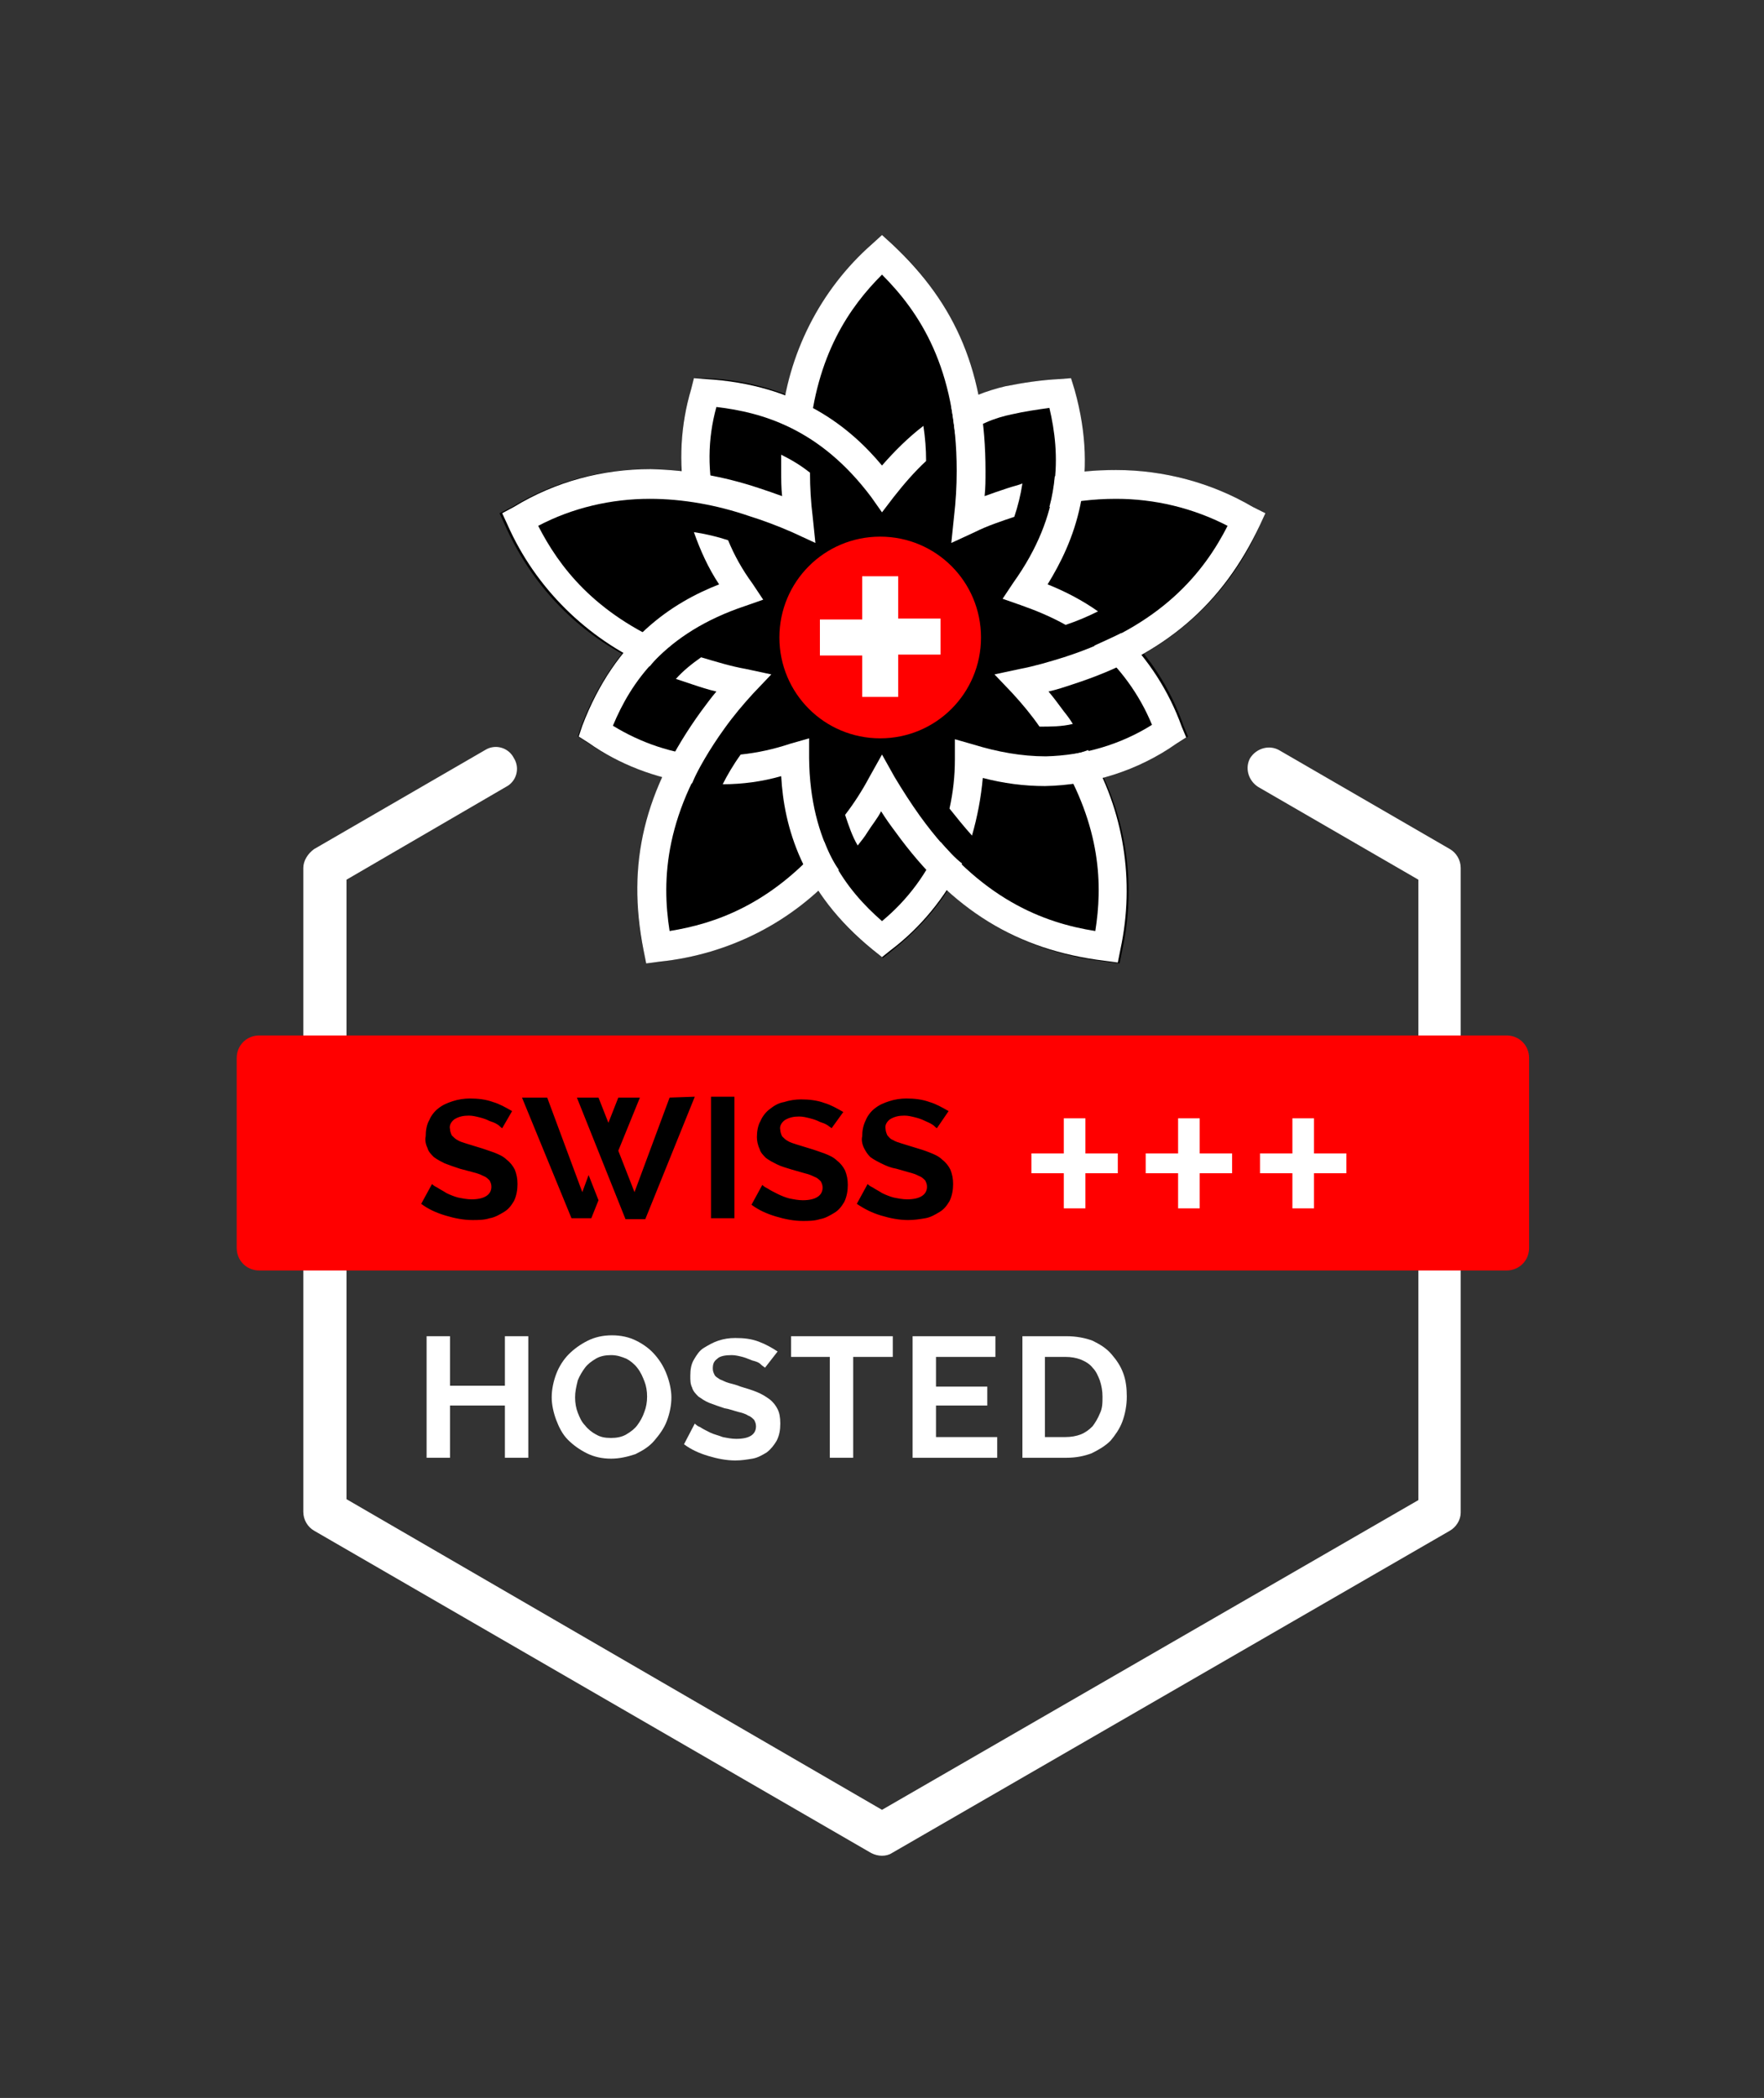 <?xml version="1.0" encoding="utf-8"?>
<!-- Generator: Adobe Illustrator 26.5.0, SVG Export Plug-In . SVG Version: 6.00 Build 0)  -->
<svg version="1.1" id="Layer_1" xmlns="http://www.w3.org/2000/svg" xmlns:xlink="http://www.w3.org/1999/xlink" x="0px" y="0px"
	 viewBox="0 0 196 233" style="enable-background:new 0 0 196 233;" xml:space="preserve">
<rect x="0" y="0" width="196" height="233" fill="#333333" stroke="none"/>
<style type="text/css">
	.st0{fill:none;}
	.st1{fill:#FFFFFF;}
	.st2{fill:#FF0000;}
	.st3{fill-rule:evenodd;clip-rule:evenodd;fill:#FF0000;}
</style>
<g id="Hintergrund">
	<rect class="st0" width="196" height="233"/>
</g>
<g id="Layout">
	<g id="Swiss_Union_Label_Hosting_3">
		<path id="Kubus" class="st1" d="M98,206.1c-0.4,0-0.8-0.1-1.2-0.3L34.9,170c-0.7-0.4-1.2-1.2-1.2-2.1V96.4c0-0.8,0.5-1.6,1.2-2.1
			l19-11c1.1-0.7,2.6-0.3,3.2,0.9c0.7,1.1,0.3,2.6-0.9,3.2l0,0L38.5,97.7v68.8L98,201l59.6-34.4V97.7l-17.8-10.3
			c-1.1-0.7-1.5-2.1-0.9-3.2c0.7-1.1,2.1-1.5,3.2-0.9l19,11c0.7,0.4,1.2,1.2,1.2,2.1V168c0,0.8-0.5,1.6-1.2,2l-62,35.8
			C98.8,206,98.4,206.1,98,206.1z"/>
		<path id="Balken" class="st2" d="M28.8,115h138.6c1.4,0,2.5,1.1,2.5,2.5v21.1c0,1.4-1.1,2.5-2.5,2.5H28.8c-1.4,0-2.5-1.1-2.5-2.5
			v-21.1C26.3,116.1,27.4,115,28.8,115z"/>
		<path id="_" class="st1" d="M124.2,128.1v2.2h-3.6v3.9h-2.4v-3.9h-3.6v-2.2h3.6v-3.9h2.4v3.9H124.2z M136.9,128.1v2.2h-3.6v3.9
			h-2.4v-3.9h-3.6v-2.2h3.6v-3.9h2.4v3.9H136.9z M149.6,128.1v2.2H146v3.9h-2.4v-3.9H140v-2.2h3.6v-3.9h2.4v3.9H149.6z"/>
		<path id="Swiss" d="M65.4,130.5l1.1,2.8l-0.8,2h-2.2L58,121.9h2.8l3.9,10.5L65.4,130.5z M74.4,121.9l-3.9,10.5l-1.8-4.6l2.4-5.9
			h-2.4l-1.1,2.8l-1.1-2.8h-2.4l5.4,13.5h2.2l5.5-13.6L74.4,121.9z M55.8,125.3c-0.2-0.1-0.3-0.3-0.5-0.4c-0.3-0.2-0.6-0.3-0.9-0.4
			c-0.4-0.2-0.7-0.3-1.1-0.4c-0.4-0.1-0.8-0.2-1.2-0.2c-0.6,0-1.1,0.1-1.6,0.4c-0.4,0.3-0.6,0.7-0.5,1.1c0,0.2,0.1,0.5,0.2,0.7
			c0.2,0.2,0.4,0.4,0.6,0.5c0.3,0.2,0.7,0.3,1,0.4l1.3,0.4c0.7,0.2,1.2,0.4,1.8,0.6c0.5,0.2,1,0.4,1.4,0.8c0.4,0.3,0.7,0.7,0.9,1.1
			c0.2,0.5,0.3,1,0.3,1.6c0,0.6-0.1,1.3-0.4,1.9c-0.3,0.5-0.6,0.9-1.1,1.2c-0.5,0.3-1,0.6-1.6,0.7c-0.6,0.2-1.3,0.2-1.9,0.2
			c-1,0-2-0.2-3-0.5c-1-0.3-1.9-0.7-2.7-1.3l1.2-2.2c0.2,0.2,0.4,0.3,0.6,0.4c0.3,0.2,0.7,0.4,1,0.6c0.4,0.2,0.9,0.4,1.3,0.5
			c0.5,0.1,1,0.2,1.5,0.2c1.4,0,2.2-0.5,2.2-1.4c0-0.3-0.1-0.5-0.2-0.7c-0.2-0.2-0.4-0.4-0.7-0.5c-0.4-0.2-0.7-0.3-1.1-0.4l-1.5-0.4
			c-0.6-0.2-1.2-0.4-1.7-0.6c-0.4-0.2-0.8-0.4-1.2-0.7c-0.3-0.3-0.6-0.6-0.7-1c-0.2-0.4-0.3-0.9-0.2-1.3c0-0.6,0.1-1.3,0.4-1.8
			c0.2-0.5,0.6-1,1-1.3c0.5-0.4,1-0.6,1.6-0.8c0.6-0.2,1.3-0.3,1.9-0.3c0.9,0,1.8,0.1,2.6,0.4c0.7,0.2,1.4,0.6,2.1,1L55.8,125.3z
			 M79,135.3v-13.5h2.6v13.5H79z M92.4,125.3c-0.1-0.1-0.3-0.2-0.4-0.3c-0.3-0.2-0.6-0.3-0.9-0.4c-0.4-0.2-0.7-0.3-1.1-0.4
			c-0.4-0.1-0.8-0.2-1.2-0.2c-0.6,0-1.1,0.1-1.6,0.4c-0.4,0.3-0.6,0.7-0.5,1.1c0,0.2,0.1,0.5,0.2,0.7c0.2,0.2,0.4,0.4,0.6,0.5
			c0.3,0.2,0.7,0.3,1,0.4l1.3,0.4c0.7,0.2,1.2,0.4,1.8,0.6c0.5,0.2,1,0.4,1.4,0.8c0.4,0.3,0.7,0.7,0.9,1.1c0.2,0.5,0.3,1,0.3,1.6
			c0,0.6-0.1,1.3-0.4,1.9c-0.3,0.5-0.6,0.9-1.1,1.2c-0.5,0.3-1,0.6-1.6,0.7c-0.6,0.2-1.3,0.2-1.9,0.2c-1,0-2-0.2-3-0.5
			c-1-0.3-1.9-0.7-2.7-1.3l1.2-2.2c0.2,0.2,0.4,0.3,0.6,0.4c0.3,0.2,0.7,0.4,1.1,0.6c0.4,0.2,0.9,0.4,1.3,0.5c0.5,0.1,1,0.2,1.5,0.2
			c1.4,0,2.2-0.5,2.2-1.4c0-0.3-0.1-0.5-0.2-0.7c-0.2-0.2-0.4-0.4-0.7-0.5c-0.4-0.2-0.7-0.3-1.1-0.4l-1.4-0.4
			c-0.6-0.2-1.1-0.3-1.7-0.6c-0.4-0.2-0.8-0.4-1.2-0.7c-0.3-0.3-0.6-0.6-0.7-1c-0.2-0.4-0.3-0.9-0.3-1.3c0-0.6,0.1-1.3,0.4-1.8
			c0.2-0.5,0.6-1,1-1.3c0.5-0.4,1-0.7,1.6-0.8c0.6-0.2,1.3-0.3,1.9-0.3c0.9,0,1.8,0.1,2.6,0.4c0.7,0.2,1.4,0.6,2.1,1L92.4,125.3z
			 M104.1,125.3c-0.2-0.1-0.3-0.3-0.5-0.4c-0.3-0.2-0.6-0.3-0.8-0.4c-0.4-0.2-0.7-0.3-1.1-0.4c-0.4-0.1-0.8-0.2-1.2-0.2
			c-0.6,0-1.1,0.1-1.6,0.4c-0.4,0.3-0.6,0.7-0.5,1.1c0,0.2,0.1,0.5,0.2,0.7c0.2,0.2,0.3,0.4,0.6,0.5c0.3,0.2,0.7,0.3,1,0.4l1.3,0.4
			c0.7,0.2,1.3,0.4,1.8,0.6c0.5,0.2,1,0.4,1.4,0.8c0.4,0.3,0.7,0.7,0.9,1.1c0.2,0.5,0.3,1,0.3,1.6c0,0.6-0.1,1.3-0.4,1.9
			c-0.3,0.5-0.6,0.9-1.1,1.2c-0.5,0.3-1,0.6-1.6,0.7c-0.6,0.1-1.2,0.2-1.9,0.2c-1,0-2-0.2-3-0.5c-1-0.3-1.8-0.7-2.7-1.3l1.2-2.2
			c0.2,0.2,0.4,0.3,0.6,0.4c0.3,0.2,0.7,0.4,1,0.6c0.4,0.2,0.9,0.4,1.3,0.5c0.5,0.1,1,0.2,1.5,0.2c1.4,0,2.2-0.5,2.2-1.4
			c0-0.3-0.1-0.5-0.2-0.7c-0.2-0.2-0.4-0.4-0.7-0.5c-0.4-0.2-0.7-0.3-1.1-0.4l-1.4-0.4c-0.6-0.1-1.1-0.3-1.7-0.6
			c-0.4-0.2-0.8-0.4-1.2-0.7c-0.3-0.3-0.5-0.6-0.7-1c-0.2-0.4-0.3-0.9-0.2-1.3c0-0.6,0.1-1.2,0.4-1.8c0.2-0.5,0.6-1,1-1.3
			c0.5-0.4,1-0.6,1.6-0.8c0.6-0.2,1.3-0.3,1.9-0.3c0.9,0,1.8,0.1,2.6,0.4c0.7,0.2,1.4,0.6,2.1,1L104.1,125.3z"/>
		<g id="SwissUnion_Bildmarke">
			<path id="BG" d="M139.2,56.3c-4.6-2.7-9.9-4.1-15.2-4.1c-1.2,0-2.4,0.1-3.7,0.2c0.1-3.1-0.2-6.1-1.1-9.1L119,42l-1.3,0.1
				c-2,0.1-4,0.4-6,0.8c-1,0.3-2,0.6-3,0.9c-1.3-6.5-4.7-12.3-9.6-16.7l-1.1-1l-1.1,1c-4.9,4.4-8.3,10.3-9.6,16.7
				c-2.9-1.1-5.9-1.7-9-1.8L77.1,42l-0.3,1.2c-0.9,2.9-1.2,6-1.1,9.1c-1.2-0.1-2.4-0.2-3.6-0.2c-5.4,0-10.6,1.4-15.2,4.2L55.5,57
				l0.6,1.3c2.7,6.1,7.2,11.1,13,14.3c-1.9,2.4-3.4,5.1-4.5,8l-0.4,1.2l1.1,0.7c2.5,1.7,5.3,3,8.3,3.8c-2.7,6-3.5,12.7-2.1,19.2
				l0.3,1.5l1.5-0.2c6.6-0.7,12.7-3.4,17.6-7.9c1.7,2.5,3.8,4.8,6.2,6.7l1,0.8l1-0.8c2.4-1.9,4.5-4.1,6.2-6.7
				c4.8,4.5,11,7.2,17.6,7.9l1.5,0.2l0.3-1.5c1.4-6.4,0.7-13.2-2.1-19.2c2.9-0.8,5.7-2.1,8.3-3.8l1.1-0.7l-0.5-1.2
				c-1-2.9-2.5-5.6-4.4-8c5.7-3.2,10.3-8.2,12.9-14.3l0.6-1.3L139.2,56.3z"/>
			<g id="Blätter">
				<g id="Äussere_Blätter">
					<path class="st1" d="M74.5,71.7c-8.5-3.6-12.4-8.8-14.7-13.3c3.8-2,8.1-3,12.4-3c3.7,0,7.5,0.7,11,1.9c1.6,0.5,3.2,1.1,4.8,1.8
						l2.6,1.2l-0.3-2.9c-0.2-1.6-0.3-3.3-0.3-4.9c-1-0.8-2-1.4-3.2-2c0,0.6,0,1.2,0,1.8c0,0.9,0,1.9,0.1,2.8
						c-0.8-0.3-1.7-0.6-2.6-0.9c-3.9-1.3-7.9-2-12-2.1c-5.4,0-10.6,1.4-15.2,4.2l-1.3,0.7l0.6,1.3c3.1,7,8.8,12.6,15.8,15.7
						C72.8,73.2,73.6,72.4,74.5,71.7z"/>
					<path class="st1" d="M91.6,93.5c-6,7-12.2,9.1-17.2,9.9c-0.9-5.7-0.6-13.2,6.1-22.5c1-1.4,2.1-2.7,3.2-3.9l2-2.1l-2.8-0.6
						c-1.7-0.3-3.3-0.8-5-1.3c-1,0.7-2,1.5-2.8,2.4c0.6,0.2,1.2,0.4,1.8,0.6c0.9,0.3,1.8,0.6,2.7,0.8c-0.6,0.7-1.1,1.4-1.7,2.2
						c-6.3,8.7-8.3,16.9-6.4,26.5l0.3,1.5l1.5-0.2c7.7-0.8,14.8-4.4,19.9-10.2C92.5,95.6,92,94.6,91.6,93.5z"/>
					<path class="st1" d="M117.6,84c4.8,7.9,4.9,14.4,4.1,19.4c-5.7-0.9-12.8-3.5-19.5-12.8c-1-1.4-1.9-2.8-2.8-4.3L98,83.8
						l-1.4,2.5c-0.8,1.5-1.7,2.9-2.7,4.2c0.4,1.2,0.8,2.4,1.4,3.4c0.4-0.5,0.8-1,1.1-1.5c0.5-0.8,1.1-1.5,1.5-2.3
						c0.5,0.8,1,1.5,1.6,2.3c6.3,8.7,13.5,13.1,23.2,14.3l1.5,0.2l0.3-1.5c1.6-7.5,0.4-15.4-3.6-22.1
						C119.9,83.7,118.8,83.9,117.6,84z"/>
					<path class="st1" d="M113.6,53.7c-0.5,0.2-1,0.3-1.6,0.5c-0.9,0.3-1.8,0.6-2.6,0.9c0.1-0.9,0.1-1.8,0.1-2.8
						c0-10.8-3.2-18.5-10.4-25.2l-1.1-1l-1.1,1c-5.8,5.1-9.4,12.3-10.1,19.9c1.1,0.4,2.1,1,3.1,1.6c0.8-9.2,4.5-14.5,8.1-18.1
						c4.1,4.1,8.3,10.3,8.3,21.8c0,1.7-0.1,3.4-0.3,5.1l-0.3,2.9l2.6-1.2c1.4-0.7,2.9-1.2,4.4-1.7C113.1,56.2,113.4,55,113.6,53.7z"
						/>
					<path class="st1" d="M139.2,56.3c-4.6-2.7-9.9-4.1-15.2-4.1c-2.3,0-4.6,0.2-6.8,0.7c-0.1,1.1-0.3,2.3-0.6,3.4
						c2.4-0.6,4.9-0.9,7.4-0.9c4.3,0,8.5,1,12.4,3c-2.6,5.1-7.3,11.1-18.2,14.6c-1.6,0.5-3.3,1-4.9,1.3l-2.8,0.6l2,2.1
						c1.1,1.2,2.1,2.4,3,3.7c1.2,0,2.5,0,3.7-0.3c-0.3-0.5-0.6-0.9-1-1.4c-0.6-0.8-1.1-1.5-1.7-2.2c0.9-0.2,1.8-0.5,2.7-0.8
						c10.2-3.3,16.6-8.8,20.8-17.7l0.6-1.3L139.2,56.3z"/>
				</g>
				<g id="Innere_Blätter">
					<path class="st1" d="M78.4,84c-3.7-0.3-7.2-1.5-10.3-3.4c2-4.8,5.7-10.3,14.7-13.3l2-0.7l-1.2-1.8c-1.1-1.5-2-3.1-2.7-4.8
						c-1.2-0.4-2.5-0.7-3.8-0.9c0.7,2,1.6,4,2.8,5.8c-5.1,2-11.5,6-15.2,15.7l-0.4,1.2l1.1,0.7c3.4,2.4,7.4,3.9,11.5,4.5
						C77.3,86,77.8,85,78.4,84z"/>
					<path class="st1" d="M96.8,55.2l1.2,1.7l1.3-1.7c1.1-1.4,2.3-2.8,3.6-4c0-1.3-0.1-2.6-0.3-3.9c-1.7,1.3-3.2,2.8-4.6,4.4
						c-3.5-4.2-9.3-9-19.6-9.6L77.1,42l-0.3,1.2c-1.2,4-1.4,8.2-0.7,12.3c1.1,0.2,2.2,0.4,3.4,0.6c-0.9-3.6-0.9-7.3,0.1-10.9
						C84.7,45.8,91.1,47.6,96.8,55.2z"/>
					<path class="st1" d="M104.5,93.5c-1.4,3.4-3.6,6.4-6.5,8.8c-3.9-3.4-8-8.6-8.1-18.1v-2.2l-2.1,0.6c-1.8,0.6-3.6,1-5.5,1.2
						c-0.8,1.1-1.5,2.3-2,3.3c2.2,0,4.4-0.3,6.5-0.9c0.3,5.5,2.2,12.8,10.2,19.3l1,0.8l1-0.8c3.3-2.5,6-5.8,7.9-9.6
						C106.1,95.3,105.3,94.4,104.5,93.5z"/>
					<path class="st1" d="M109.6,46.9c0.9-0.4,1.9-0.7,2.9-0.9c1.3-0.3,2.7-0.5,4.1-0.7c1.2,5.1,1.5,11.7-4,19.4l-1.2,1.8l2,0.7
						c1.7,0.6,3.4,1.3,5,2.2l0,0c1.2-0.4,2.4-0.9,3.6-1.5c-1.7-1.2-3.6-2.2-5.6-3c2.9-4.7,5.8-11.6,3-21.6L119,42l-1.3,0.1
						c-2,0.1-4,0.4-6,0.8c-2.1,0.5-4.1,1.3-6,2.3c0.2,1.1,0.3,2.2,0.5,3.4C107.3,48,108.4,47.4,109.6,46.9z"/>
					<path class="st1" d="M121.6,71.7c2.8,2.4,5,5.4,6.4,8.8c-3.5,2.2-7.6,3.4-11.8,3.5c-2.7,0-5.4-0.5-8-1.3l-2.1-0.6v2.2
						c0,1.9-0.2,3.7-0.6,5.5l0,0c0.8,1,1.6,2,2.5,3c0.6-2.1,1-4.2,1.2-6.4c2.3,0.6,4.6,0.9,6.9,0.9l0,0c5.2-0.1,10.3-1.7,14.6-4.7
						l1.1-0.7l-0.5-1.2c-1.4-3.9-3.7-7.5-6.7-10.4C123.8,70.7,122.7,71.2,121.6,71.7z"/>
				</g>
			</g>
			<g id="Swiss_Brand">
				<path class="st3" d="M97.8,59.6c6.2,0,11.2,5,11.2,11.2c0,6.2-5,11.2-11.2,11.2c-6.2,0-11.2-5-11.2-11.2c0,0,0,0,0,0
					C86.6,64.6,91.6,59.6,97.8,59.6"/>
				<path class="st1" d="M95.8,64h4v4.7h4.7v4h-4.7v4.7h-4v-4.6h-4.7v-4h4.7L95.8,64z"/>
			</g>
		</g>
	</g>
</g>
<g>
	<path class="st1" d="M58.7,148.4v13.5h-2.6v-5.8h-6.1v5.8h-2.6v-13.5h2.6v5.5h6.1v-5.5H58.7z"/>
	<path class="st1" d="M67.9,162c-1,0-1.9-0.2-2.7-0.6c-0.8-0.4-1.5-0.9-2.1-1.5c-0.6-0.6-1-1.4-1.3-2.2c-0.3-0.8-0.5-1.7-0.5-2.5
		c0-0.9,0.2-1.8,0.5-2.6c0.3-0.8,0.8-1.6,1.4-2.2c0.6-0.6,1.3-1.1,2.1-1.5c0.8-0.4,1.7-0.6,2.7-0.6c1,0,1.9,0.2,2.7,0.6
		c0.8,0.4,1.5,0.9,2.1,1.6s1,1.4,1.3,2.2c0.3,0.8,0.5,1.7,0.5,2.5c0,0.9-0.2,1.8-0.5,2.6c-0.3,0.8-0.8,1.5-1.4,2.2s-1.3,1.1-2.1,1.5
		C69.7,161.8,68.8,162,67.9,162z M63.9,155.2c0,0.6,0.1,1.2,0.3,1.7c0.2,0.5,0.4,1,0.8,1.4c0.3,0.4,0.8,0.8,1.2,1
		c0.5,0.3,1,0.4,1.7,0.4c0.6,0,1.2-0.1,1.7-0.4c0.5-0.3,0.9-0.6,1.2-1c0.3-0.4,0.6-0.9,0.8-1.5c0.2-0.5,0.3-1.1,0.3-1.7
		c0-0.6-0.1-1.2-0.3-1.7c-0.2-0.5-0.4-1-0.8-1.5c-0.3-0.4-0.8-0.8-1.2-1c-0.5-0.2-1-0.4-1.7-0.4c-0.6,0-1.2,0.1-1.7,0.4
		c-0.5,0.3-0.9,0.6-1.2,1c-0.3,0.4-0.6,0.9-0.8,1.4C64,154.1,63.9,154.6,63.9,155.2z"/>
	<path class="st1" d="M85,151.9c-0.1-0.1-0.3-0.2-0.5-0.4c-0.2-0.2-0.5-0.3-0.9-0.4c-0.3-0.1-0.7-0.3-1.1-0.4
		c-0.4-0.1-0.8-0.2-1.2-0.2c-0.7,0-1.3,0.1-1.6,0.4c-0.4,0.3-0.5,0.6-0.5,1.1c0,0.3,0.1,0.5,0.2,0.7c0.1,0.2,0.3,0.3,0.6,0.5
		c0.3,0.1,0.6,0.3,1,0.4c0.4,0.1,0.8,0.2,1.3,0.4c0.7,0.2,1.3,0.4,1.8,0.6c0.5,0.2,1,0.5,1.4,0.8c0.4,0.3,0.7,0.7,0.9,1.1
		c0.2,0.4,0.3,0.9,0.3,1.6c0,0.7-0.1,1.3-0.4,1.9c-0.3,0.5-0.6,0.9-1.1,1.3c-0.5,0.3-1,0.6-1.6,0.7c-0.6,0.1-1.2,0.2-1.9,0.2
		c-1,0-2-0.2-3-0.5c-1-0.3-1.9-0.7-2.7-1.3l1.2-2.3c0.1,0.1,0.3,0.3,0.6,0.4c0.3,0.2,0.7,0.4,1.1,0.6c0.4,0.2,0.9,0.3,1.4,0.5
		c0.5,0.1,1,0.2,1.5,0.2c1.5,0,2.2-0.5,2.2-1.4c0-0.3-0.1-0.5-0.2-0.7c-0.2-0.2-0.4-0.4-0.7-0.5c-0.3-0.2-0.7-0.3-1.1-0.4
		c-0.4-0.1-0.9-0.3-1.5-0.4c-0.6-0.2-1.2-0.4-1.7-0.6s-0.9-0.5-1.2-0.7c-0.3-0.3-0.6-0.6-0.7-1c-0.2-0.4-0.2-0.8-0.2-1.3
		c0-0.7,0.1-1.3,0.4-1.8c0.3-0.5,0.6-1,1.1-1.3s1-0.6,1.6-0.8c0.6-0.2,1.2-0.3,1.9-0.3c1,0,1.8,0.1,2.6,0.4s1.5,0.7,2.1,1.1
		L85,151.9z"/>
	<path class="st1" d="M99.1,150.7h-4.3v11.2h-2.6v-11.2h-4.3v-2.3h11.3V150.7z"/>
	<path class="st1" d="M110.8,159.6v2.3h-9.4v-13.5h9.2v2.3H104v3.3h5.7v2.1H104v3.5H110.8z"/>
	<path class="st1" d="M113.6,161.9v-13.5h4.9c1.1,0,2.1,0.2,2.9,0.5c0.8,0.4,1.5,0.8,2.1,1.5s1,1.3,1.3,2.1c0.3,0.8,0.4,1.7,0.4,2.6
		c0,1-0.2,2-0.5,2.8c-0.3,0.8-0.8,1.5-1.3,2.1c-0.6,0.6-1.3,1-2.1,1.4c-0.8,0.3-1.7,0.5-2.8,0.5H113.6z M122.5,155.1
		c0-0.6-0.1-1.2-0.3-1.8c-0.2-0.5-0.4-1-0.8-1.4c-0.3-0.4-0.8-0.7-1.3-0.9c-0.5-0.2-1.1-0.3-1.7-0.3h-2.3v8.9h2.3
		c0.6,0,1.2-0.1,1.7-0.3c0.5-0.2,0.9-0.5,1.3-0.9c0.3-0.4,0.6-0.9,0.8-1.4C122.5,156.4,122.5,155.8,122.5,155.1z"/>
</g>
</svg>

